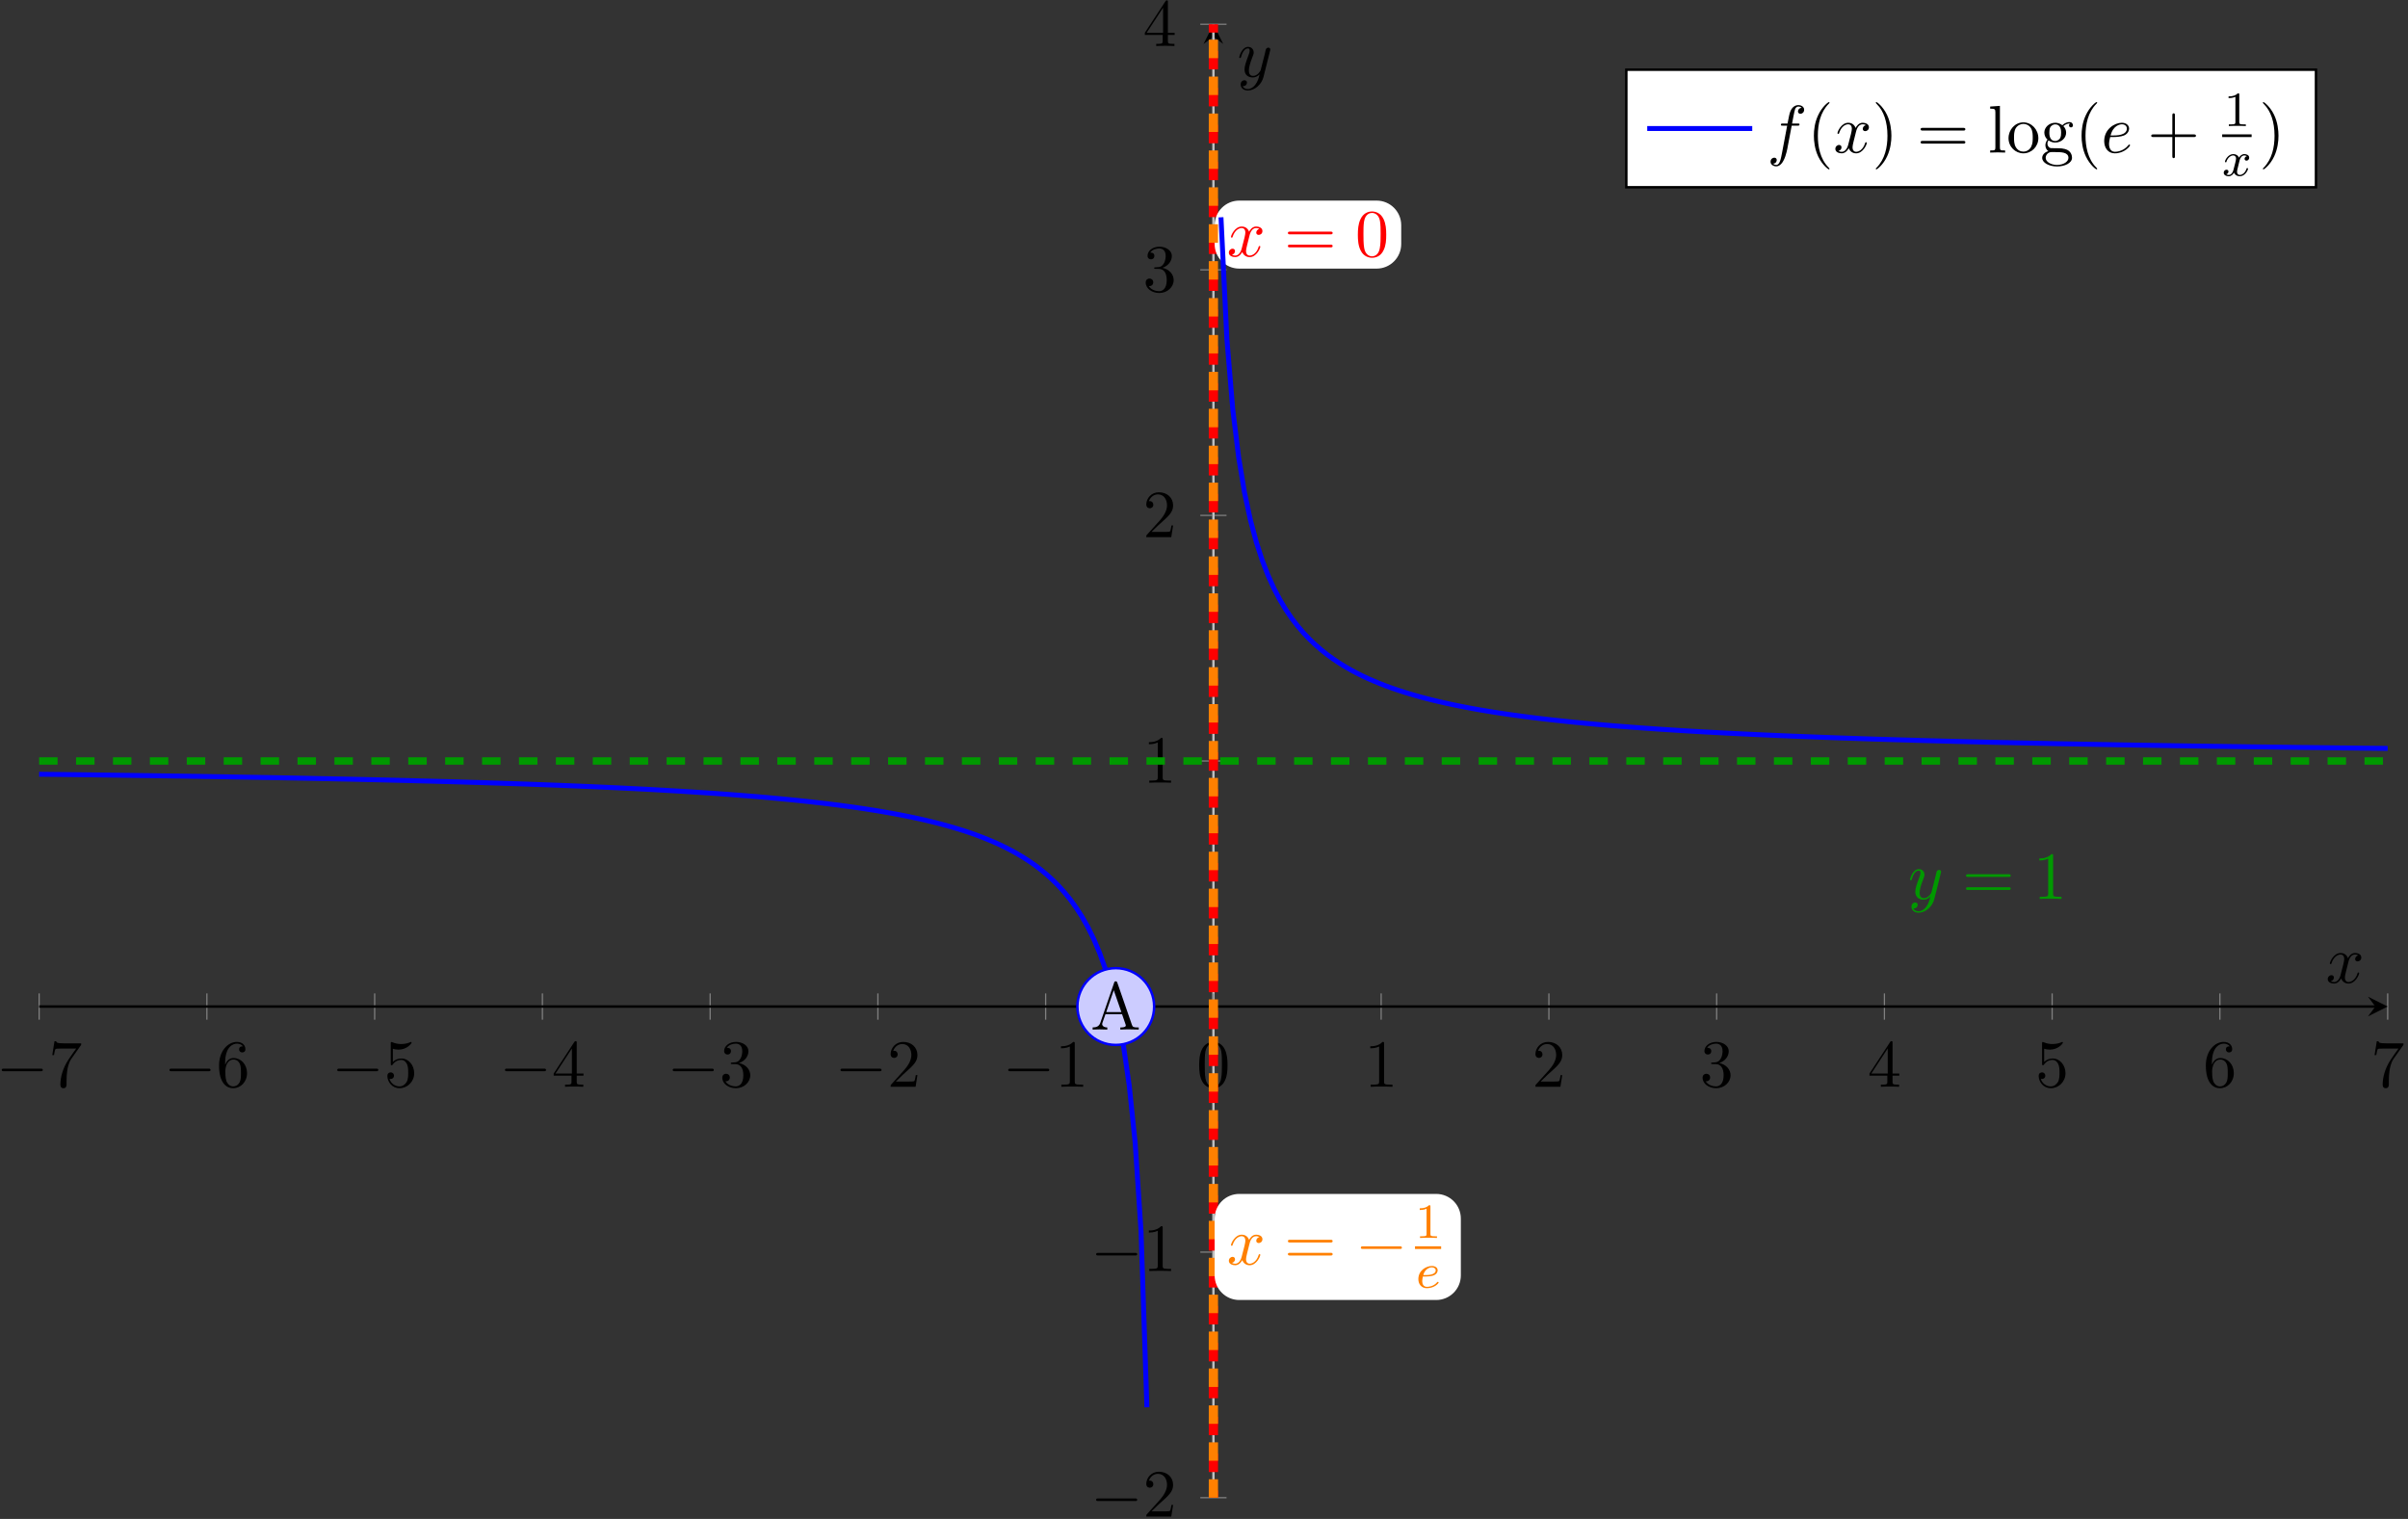 <?xml version="1.0" encoding="UTF-8"?>
<svg xmlns="http://www.w3.org/2000/svg" xmlns:xlink="http://www.w3.org/1999/xlink" width="390pt" height="246pt" viewBox="0 0 390 246" version="1.1">
<rect x="0" y="0" width="390" height="246" fill="#333333" stroke="none"/>
<defs>
<g>
<symbol overflow="visible" id="glyph0-0">
<path style="stroke:none;" d=""/>
</symbol>
<symbol overflow="visible" id="glyph0-1">
<path style="stroke:none;" d="M 7.188 -2.516 C 7.375 -2.516 7.562 -2.516 7.562 -2.719 C 7.562 -2.938 7.375 -2.938 7.188 -2.938 L 1.281 -2.938 C 1.094 -2.938 0.906 -2.938 0.906 -2.719 C 0.906 -2.516 1.094 -2.516 1.281 -2.516 Z M 7.188 -2.516 "/>
</symbol>
<symbol overflow="visible" id="glyph1-0">
<path style="stroke:none;" d=""/>
</symbol>
<symbol overflow="visible" id="glyph1-1">
<path style="stroke:none;" d="M 5.188 -6.641 C 5.297 -6.766 5.297 -6.797 5.297 -7.031 L 2.641 -7.031 C 1.312 -7.031 1.281 -7.172 1.25 -7.375 L 0.969 -7.375 L 0.609 -5.125 L 0.891 -5.125 C 0.922 -5.297 1.016 -5.984 1.156 -6.125 C 1.234 -6.188 2.078 -6.188 2.219 -6.188 L 4.484 -6.188 C 4.359 -6.016 3.5 -4.828 3.266 -4.453 C 2.281 -2.984 1.922 -1.469 1.922 -0.359 C 1.922 -0.25 1.922 0.234 2.422 0.234 C 2.922 0.234 2.922 -0.25 2.922 -0.359 L 2.922 -0.922 C 2.922 -1.516 2.953 -2.109 3.047 -2.703 C 3.094 -2.953 3.234 -3.891 3.719 -4.562 Z M 5.188 -6.641 "/>
</symbol>
<symbol overflow="visible" id="glyph1-2">
<path style="stroke:none;" d="M 1.438 -3.578 L 1.438 -3.844 C 1.438 -6.594 2.797 -6.984 3.344 -6.984 C 3.609 -6.984 4.062 -6.922 4.312 -6.547 C 4.141 -6.547 3.703 -6.547 3.703 -6.062 C 3.703 -5.719 3.969 -5.562 4.203 -5.562 C 4.391 -5.562 4.719 -5.656 4.719 -6.078 C 4.719 -6.734 4.234 -7.266 3.328 -7.266 C 1.938 -7.266 0.453 -5.859 0.453 -3.453 C 0.453 -0.531 1.719 0.234 2.734 0.234 C 3.953 0.234 4.984 -0.781 4.984 -2.219 C 4.984 -3.609 4.016 -4.656 2.797 -4.656 C 2.062 -4.656 1.656 -4.094 1.438 -3.578 Z M 2.734 -0.062 C 2.047 -0.062 1.719 -0.719 1.656 -0.891 C 1.469 -1.391 1.469 -2.266 1.469 -2.469 C 1.469 -3.312 1.812 -4.406 2.797 -4.406 C 2.969 -4.406 3.469 -4.406 3.812 -3.734 C 4 -3.328 4 -2.766 4 -2.234 C 4 -1.719 4 -1.172 3.812 -0.781 C 3.484 -0.125 2.984 -0.062 2.734 -0.062 Z M 2.734 -0.062 "/>
</symbol>
<symbol overflow="visible" id="glyph1-3">
<path style="stroke:none;" d="M 4.891 -2.188 C 4.891 -3.484 4 -4.578 2.828 -4.578 C 2.297 -4.578 1.828 -4.406 1.438 -4.031 L 1.438 -6.156 C 1.656 -6.078 2.016 -6.016 2.359 -6.016 C 3.703 -6.016 4.469 -7 4.469 -7.141 C 4.469 -7.203 4.438 -7.266 4.359 -7.266 C 4.359 -7.266 4.328 -7.266 4.281 -7.234 C 4.062 -7.125 3.516 -6.922 2.797 -6.922 C 2.359 -6.922 1.859 -6.984 1.344 -7.219 C 1.25 -7.25 1.234 -7.25 1.203 -7.25 C 1.094 -7.25 1.094 -7.172 1.094 -6.984 L 1.094 -3.766 C 1.094 -3.562 1.094 -3.484 1.25 -3.484 C 1.328 -3.484 1.359 -3.516 1.391 -3.578 C 1.516 -3.75 1.922 -4.344 2.797 -4.344 C 3.375 -4.344 3.641 -3.844 3.734 -3.641 C 3.906 -3.234 3.922 -2.812 3.922 -2.266 C 3.922 -1.891 3.922 -1.234 3.672 -0.781 C 3.406 -0.344 3 -0.062 2.5 -0.062 C 1.703 -0.062 1.078 -0.641 0.891 -1.281 C 0.922 -1.281 0.953 -1.266 1.078 -1.266 C 1.438 -1.266 1.625 -1.531 1.625 -1.797 C 1.625 -2.062 1.438 -2.328 1.078 -2.328 C 0.922 -2.328 0.547 -2.25 0.547 -1.75 C 0.547 -0.812 1.297 0.234 2.516 0.234 C 3.781 0.234 4.891 -0.812 4.891 -2.188 Z M 4.891 -2.188 "/>
</symbol>
<symbol overflow="visible" id="glyph1-4">
<path style="stroke:none;" d="M 3.203 -1.797 L 3.203 -0.844 C 3.203 -0.453 3.188 -0.344 2.375 -0.344 L 2.156 -0.344 L 2.156 0 C 2.594 -0.031 3.156 -0.031 3.625 -0.031 C 4.078 -0.031 4.656 -0.031 5.109 0 L 5.109 -0.344 L 4.875 -0.344 C 4.062 -0.344 4.047 -0.453 4.047 -0.844 L 4.047 -1.797 L 5.141 -1.797 L 5.141 -2.141 L 4.047 -2.141 L 4.047 -7.094 C 4.047 -7.312 4.047 -7.391 3.875 -7.391 C 3.781 -7.391 3.734 -7.391 3.656 -7.25 L 0.312 -2.141 L 0.312 -1.797 Z M 3.266 -2.141 L 0.609 -2.141 L 3.266 -6.203 Z M 3.266 -2.141 "/>
</symbol>
<symbol overflow="visible" id="glyph1-5">
<path style="stroke:none;" d="M 3.156 -3.844 C 4.062 -4.141 4.688 -4.891 4.688 -5.766 C 4.688 -6.656 3.734 -7.266 2.688 -7.266 C 1.578 -7.266 0.75 -6.609 0.75 -5.781 C 0.75 -5.422 1 -5.219 1.312 -5.219 C 1.641 -5.219 1.859 -5.453 1.859 -5.766 C 1.859 -6.312 1.359 -6.312 1.188 -6.312 C 1.531 -6.844 2.25 -6.984 2.641 -6.984 C 3.094 -6.984 3.688 -6.75 3.688 -5.766 C 3.688 -5.641 3.672 -5 3.375 -4.531 C 3.047 -4 2.688 -3.969 2.406 -3.953 C 2.328 -3.953 2.062 -3.922 1.984 -3.922 C 1.891 -3.922 1.828 -3.906 1.828 -3.797 C 1.828 -3.672 1.891 -3.672 2.078 -3.672 L 2.562 -3.672 C 3.453 -3.672 3.859 -2.938 3.859 -1.859 C 3.859 -0.375 3.109 -0.062 2.625 -0.062 C 2.156 -0.062 1.344 -0.25 0.953 -0.891 C 1.344 -0.844 1.672 -1.078 1.672 -1.5 C 1.672 -1.891 1.391 -2.109 1.062 -2.109 C 0.812 -2.109 0.453 -1.953 0.453 -1.469 C 0.453 -0.484 1.469 0.234 2.656 0.234 C 3.984 0.234 4.984 -0.75 4.984 -1.859 C 4.984 -2.766 4.297 -3.609 3.156 -3.844 Z M 3.156 -3.844 "/>
</symbol>
<symbol overflow="visible" id="glyph1-6">
<path style="stroke:none;" d="M 1.391 -0.844 L 2.547 -1.969 C 4.25 -3.469 4.891 -4.062 4.891 -5.141 C 4.891 -6.391 3.922 -7.266 2.578 -7.266 C 1.359 -7.266 0.547 -6.266 0.547 -5.297 C 0.547 -4.672 1.094 -4.672 1.125 -4.672 C 1.312 -4.672 1.688 -4.812 1.688 -5.25 C 1.688 -5.547 1.5 -5.828 1.109 -5.828 C 1.031 -5.828 1 -5.828 0.969 -5.812 C 1.219 -6.516 1.812 -6.922 2.438 -6.922 C 3.438 -6.922 3.906 -6.047 3.906 -5.141 C 3.906 -4.281 3.359 -3.406 2.766 -2.734 L 0.672 -0.406 C 0.547 -0.281 0.547 -0.266 0.547 0 L 4.594 0 L 4.891 -1.891 L 4.625 -1.891 C 4.562 -1.578 4.5 -1.094 4.391 -0.922 C 4.312 -0.844 3.594 -0.844 3.344 -0.844 Z M 1.391 -0.844 "/>
</symbol>
<symbol overflow="visible" id="glyph1-7">
<path style="stroke:none;" d="M 3.203 -6.984 C 3.203 -7.234 3.203 -7.266 2.953 -7.266 C 2.281 -6.562 1.312 -6.562 0.969 -6.562 L 0.969 -6.234 C 1.188 -6.234 1.828 -6.234 2.406 -6.516 L 2.406 -0.859 C 2.406 -0.469 2.359 -0.344 1.391 -0.344 L 1.031 -0.344 L 1.031 0 C 1.422 -0.031 2.359 -0.031 2.797 -0.031 C 3.234 -0.031 4.188 -0.031 4.562 0 L 4.562 -0.344 L 4.219 -0.344 C 3.234 -0.344 3.203 -0.453 3.203 -0.859 Z M 3.203 -6.984 "/>
</symbol>
<symbol overflow="visible" id="glyph1-8">
<path style="stroke:none;" d="M 5.016 -3.484 C 5.016 -4.359 4.969 -5.234 4.578 -6.047 C 4.078 -7.094 3.188 -7.266 2.719 -7.266 C 2.078 -7.266 1.281 -6.984 0.828 -5.969 C 0.484 -5.219 0.422 -4.359 0.422 -3.484 C 0.422 -2.672 0.469 -1.688 0.922 -0.859 C 1.391 0.016 2.188 0.234 2.719 0.234 C 3.297 0.234 4.141 0.016 4.609 -1.031 C 4.969 -1.781 5.016 -2.625 5.016 -3.484 Z M 2.719 0 C 2.297 0 1.641 -0.266 1.453 -1.312 C 1.328 -1.969 1.328 -2.984 1.328 -3.625 C 1.328 -4.312 1.328 -5.031 1.422 -5.625 C 1.625 -6.922 2.438 -7.031 2.719 -7.031 C 3.078 -7.031 3.797 -6.828 4 -5.75 C 4.109 -5.141 4.109 -4.312 4.109 -3.625 C 4.109 -2.797 4.109 -2.062 3.984 -1.359 C 3.828 -0.328 3.203 0 2.719 0 Z M 2.719 0 "/>
</symbol>
<symbol overflow="visible" id="glyph1-9">
<path style="stroke:none;" d="M 7.5 -3.562 C 7.656 -3.562 7.859 -3.562 7.859 -3.781 C 7.859 -4 7.656 -4 7.5 -4 L 0.969 -4 C 0.812 -4 0.609 -4 0.609 -3.781 C 0.609 -3.562 0.812 -3.562 0.984 -3.562 Z M 7.5 -1.453 C 7.656 -1.453 7.859 -1.453 7.859 -1.672 C 7.859 -1.891 7.656 -1.891 7.5 -1.891 L 0.984 -1.891 C 0.812 -1.891 0.609 -1.891 0.609 -1.672 C 0.609 -1.453 0.812 -1.453 0.969 -1.453 Z M 7.5 -1.453 "/>
</symbol>
<symbol overflow="visible" id="glyph1-10">
<path style="stroke:none;" d="M 4.344 -7.594 C 4.281 -7.734 4.266 -7.812 4.094 -7.812 C 3.922 -7.812 3.875 -7.75 3.828 -7.594 L 1.578 -1.062 C 1.375 -0.516 0.938 -0.344 0.344 -0.344 L 0.344 0 C 0.594 -0.016 1.062 -0.031 1.469 -0.031 C 1.797 -0.031 2.359 -0.016 2.719 0 L 2.719 -0.344 C 2.172 -0.344 1.891 -0.609 1.891 -0.891 C 1.891 -0.922 1.906 -1.031 1.922 -1.062 L 2.422 -2.484 L 5.109 -2.484 L 5.688 -0.812 C 5.703 -0.781 5.719 -0.703 5.719 -0.672 C 5.719 -0.344 5.109 -0.344 4.828 -0.344 L 4.828 0 C 5.219 -0.031 5.984 -0.031 6.391 -0.031 C 6.859 -0.031 7.359 -0.016 7.812 0 L 7.812 -0.344 L 7.625 -0.344 C 6.969 -0.344 6.812 -0.422 6.703 -0.781 Z M 3.766 -6.375 L 5 -2.828 L 2.547 -2.828 Z M 3.766 -6.375 "/>
</symbol>
<symbol overflow="visible" id="glyph1-11">
<path style="stroke:none;" d="M 3.609 2.625 C 3.609 2.578 3.609 2.562 3.422 2.375 C 2.062 1 1.719 -1.062 1.719 -2.719 C 1.719 -4.625 2.125 -6.516 3.469 -7.891 C 3.609 -8.016 3.609 -8.031 3.609 -8.078 C 3.609 -8.141 3.562 -8.172 3.5 -8.172 C 3.391 -8.172 2.406 -7.438 1.766 -6.047 C 1.203 -4.859 1.078 -3.641 1.078 -2.719 C 1.078 -1.875 1.203 -0.562 1.797 0.672 C 2.453 2.016 3.391 2.719 3.5 2.719 C 3.562 2.719 3.609 2.688 3.609 2.625 Z M 3.609 2.625 "/>
</symbol>
<symbol overflow="visible" id="glyph1-12">
<path style="stroke:none;" d="M 3.156 -2.719 C 3.156 -3.578 3.031 -4.891 2.438 -6.125 C 1.781 -7.469 0.844 -8.172 0.734 -8.172 C 0.672 -8.172 0.625 -8.141 0.625 -8.078 C 0.625 -8.031 0.625 -8.016 0.828 -7.812 C 1.891 -6.734 2.516 -5 2.516 -2.719 C 2.516 -0.859 2.109 1.062 0.766 2.438 C 0.625 2.562 0.625 2.578 0.625 2.625 C 0.625 2.688 0.672 2.719 0.734 2.719 C 0.844 2.719 1.828 1.984 2.469 0.594 C 3.016 -0.594 3.156 -1.812 3.156 -2.719 Z M 3.156 -2.719 "/>
</symbol>
<symbol overflow="visible" id="glyph1-13">
<path style="stroke:none;" d="M 1.938 -7.562 L 0.359 -7.453 L 0.359 -7.109 C 1.125 -7.109 1.203 -7.031 1.203 -6.5 L 1.203 -0.828 C 1.203 -0.344 1.094 -0.344 0.359 -0.344 L 0.359 0 C 0.719 -0.016 1.297 -0.031 1.578 -0.031 C 1.844 -0.031 2.375 -0.016 2.781 0 L 2.781 -0.344 C 2.047 -0.344 1.938 -0.344 1.938 -0.828 Z M 1.938 -7.562 "/>
</symbol>
<symbol overflow="visible" id="glyph1-14">
<path style="stroke:none;" d="M 5.141 -2.328 C 5.141 -3.734 4.047 -4.891 2.719 -4.891 C 1.359 -4.891 0.312 -3.703 0.312 -2.328 C 0.312 -0.922 1.438 0.125 2.719 0.125 C 4.031 0.125 5.141 -0.953 5.141 -2.328 Z M 2.719 -0.156 C 2.25 -0.156 1.781 -0.375 1.484 -0.891 C 1.203 -1.359 1.203 -2.031 1.203 -2.422 C 1.203 -2.844 1.203 -3.438 1.469 -3.922 C 1.766 -4.422 2.281 -4.641 2.719 -4.641 C 3.203 -4.641 3.672 -4.406 3.953 -3.938 C 4.234 -3.469 4.234 -2.828 4.234 -2.422 C 4.234 -2.031 4.234 -1.438 3.984 -0.953 C 3.75 -0.469 3.266 -0.156 2.719 -0.156 Z M 2.719 -0.156 "/>
</symbol>
<symbol overflow="visible" id="glyph1-15">
<path style="stroke:none;" d="M 2.422 -1.875 C 1.469 -1.875 1.469 -2.969 1.469 -3.219 C 1.469 -3.516 1.484 -3.859 1.641 -4.141 C 1.734 -4.266 1.984 -4.562 2.422 -4.562 C 3.375 -4.562 3.375 -3.484 3.375 -3.234 C 3.375 -2.938 3.359 -2.578 3.203 -2.312 C 3.109 -2.188 2.859 -1.875 2.422 -1.875 Z M 1.156 -1.453 C 1.156 -1.5 1.156 -1.75 1.344 -1.969 C 1.766 -1.656 2.219 -1.625 2.422 -1.625 C 3.438 -1.625 4.188 -2.375 4.188 -3.219 C 4.188 -3.625 4.016 -4.031 3.734 -4.281 C 4.141 -4.641 4.531 -4.703 4.719 -4.703 C 4.75 -4.703 4.797 -4.703 4.828 -4.688 C 4.719 -4.641 4.656 -4.531 4.656 -4.391 C 4.656 -4.203 4.797 -4.078 4.969 -4.078 C 5.078 -4.078 5.297 -4.156 5.297 -4.406 C 5.297 -4.594 5.156 -4.938 4.734 -4.938 C 4.516 -4.938 4.031 -4.875 3.578 -4.422 C 3.125 -4.781 2.656 -4.828 2.422 -4.828 C 1.406 -4.828 0.656 -4.062 0.656 -3.234 C 0.656 -2.75 0.891 -2.328 1.172 -2.109 C 1.031 -1.938 0.828 -1.578 0.828 -1.203 C 0.828 -0.859 0.969 -0.453 1.312 -0.234 C 0.656 -0.047 0.312 0.422 0.312 0.859 C 0.312 1.641 1.391 2.25 2.719 2.25 C 4 2.25 5.141 1.688 5.141 0.844 C 5.141 0.453 4.984 -0.094 4.422 -0.406 C 3.844 -0.703 3.219 -0.703 2.547 -0.703 C 2.281 -0.703 1.812 -0.703 1.734 -0.719 C 1.391 -0.766 1.156 -1.094 1.156 -1.453 Z M 2.719 2 C 1.625 2 0.875 1.438 0.875 0.859 C 0.875 0.359 1.281 -0.047 1.766 -0.078 L 2.406 -0.078 C 3.344 -0.078 4.562 -0.078 4.562 0.859 C 4.562 1.453 3.797 2 2.719 2 Z M 2.719 2 "/>
</symbol>
<symbol overflow="visible" id="glyph1-16">
<path style="stroke:none;" d="M 4.453 -2.516 L 7.5 -2.516 C 7.656 -2.516 7.859 -2.516 7.859 -2.719 C 7.859 -2.938 7.656 -2.938 7.5 -2.938 L 4.453 -2.938 L 4.453 -6 C 4.453 -6.156 4.453 -6.359 4.25 -6.359 C 4.031 -6.359 4.031 -6.156 4.031 -6 L 4.031 -2.938 L 0.969 -2.938 C 0.812 -2.938 0.609 -2.938 0.609 -2.719 C 0.609 -2.516 0.812 -2.516 0.969 -2.516 L 4.031 -2.516 L 4.031 0.547 C 4.031 0.703 4.031 0.906 4.25 0.906 C 4.453 0.906 4.453 0.703 4.453 0.547 Z M 4.453 -2.516 "/>
</symbol>
<symbol overflow="visible" id="glyph2-0">
<path style="stroke:none;" d=""/>
</symbol>
<symbol overflow="visible" id="glyph2-1">
<path style="stroke:none;" d="M 5.297 -4.156 C 5.344 -4.312 5.344 -4.328 5.344 -4.406 C 5.344 -4.609 5.188 -4.703 5.031 -4.703 C 4.922 -4.703 4.75 -4.641 4.641 -4.469 C 4.625 -4.422 4.531 -4.078 4.5 -3.875 C 4.422 -3.594 4.344 -3.297 4.281 -3.016 L 3.781 -1.047 C 3.734 -0.891 3.266 -0.125 2.547 -0.125 C 2 -0.125 1.875 -0.594 1.875 -1 C 1.875 -1.5 2.062 -2.188 2.438 -3.141 C 2.609 -3.594 2.656 -3.703 2.656 -3.922 C 2.656 -4.422 2.297 -4.828 1.75 -4.828 C 0.719 -4.828 0.312 -3.234 0.312 -3.141 C 0.312 -3.031 0.422 -3.031 0.453 -3.031 C 0.562 -3.031 0.562 -3.047 0.625 -3.234 C 0.922 -4.25 1.359 -4.578 1.719 -4.578 C 1.812 -4.578 2 -4.578 2 -4.234 C 2 -3.953 1.891 -3.672 1.812 -3.469 C 1.375 -2.312 1.172 -1.688 1.172 -1.172 C 1.172 -0.203 1.859 0.125 2.516 0.125 C 2.938 0.125 3.297 -0.062 3.609 -0.375 C 3.469 0.203 3.344 0.734 2.906 1.312 C 2.625 1.672 2.203 2 1.703 2 C 1.547 2 1.062 1.969 0.875 1.531 C 1.047 1.531 1.188 1.531 1.344 1.406 C 1.453 1.312 1.562 1.172 1.562 0.953 C 1.562 0.625 1.266 0.578 1.156 0.578 C 0.906 0.578 0.547 0.75 0.547 1.281 C 0.547 1.828 1.031 2.234 1.703 2.234 C 2.828 2.234 3.953 1.25 4.25 0.016 Z M 5.297 -4.156 "/>
</symbol>
<symbol overflow="visible" id="glyph2-2">
<path style="stroke:none;" d="M 3.641 -3.297 C 3.703 -3.578 3.953 -4.578 4.719 -4.578 C 4.781 -4.578 5.031 -4.578 5.266 -4.438 C 4.969 -4.391 4.75 -4.109 4.75 -3.844 C 4.75 -3.672 4.859 -3.469 5.156 -3.469 C 5.406 -3.469 5.75 -3.672 5.75 -4.094 C 5.75 -4.672 5.109 -4.828 4.734 -4.828 C 4.094 -4.828 3.719 -4.25 3.594 -3.984 C 3.312 -4.719 2.719 -4.828 2.406 -4.828 C 1.281 -4.828 0.656 -3.406 0.656 -3.141 C 0.656 -3.031 0.766 -3.031 0.781 -3.031 C 0.875 -3.031 0.906 -3.047 0.922 -3.156 C 1.297 -4.312 2.016 -4.578 2.391 -4.578 C 2.594 -4.578 2.984 -4.484 2.984 -3.844 C 2.984 -3.516 2.797 -2.781 2.391 -1.25 C 2.219 -0.578 1.828 -0.125 1.359 -0.125 C 1.281 -0.125 1.031 -0.125 0.812 -0.266 C 1.078 -0.312 1.312 -0.547 1.312 -0.844 C 1.312 -1.141 1.078 -1.234 0.922 -1.234 C 0.594 -1.234 0.312 -0.953 0.312 -0.594 C 0.312 -0.094 0.859 0.125 1.344 0.125 C 2.062 0.125 2.453 -0.641 2.484 -0.703 C 2.625 -0.312 3.016 0.125 3.672 0.125 C 4.781 0.125 5.406 -1.281 5.406 -1.562 C 5.406 -1.672 5.312 -1.672 5.281 -1.672 C 5.188 -1.672 5.156 -1.625 5.141 -1.547 C 4.781 -0.375 4.031 -0.125 3.688 -0.125 C 3.266 -0.125 3.094 -0.469 3.094 -0.844 C 3.094 -1.078 3.156 -1.312 3.266 -1.797 Z M 3.641 -3.297 "/>
</symbol>
<symbol overflow="visible" id="glyph2-3">
<path style="stroke:none;" d="M 4 -4.359 L 4.938 -4.359 C 5.156 -4.359 5.266 -4.359 5.266 -4.578 C 5.266 -4.703 5.156 -4.703 4.969 -4.703 L 4.062 -4.703 L 4.297 -5.938 C 4.344 -6.172 4.5 -6.953 4.562 -7.078 C 4.656 -7.281 4.844 -7.453 5.078 -7.453 C 5.109 -7.453 5.406 -7.453 5.609 -7.25 C 5.125 -7.203 5.016 -6.828 5.016 -6.656 C 5.016 -6.406 5.219 -6.281 5.422 -6.281 C 5.703 -6.281 6.016 -6.516 6.016 -6.938 C 6.016 -7.438 5.516 -7.688 5.078 -7.688 C 4.703 -7.688 4.016 -7.5 3.688 -6.406 C 3.625 -6.188 3.594 -6.078 3.328 -4.703 L 2.578 -4.703 C 2.359 -4.703 2.25 -4.703 2.25 -4.5 C 2.25 -4.359 2.344 -4.359 2.547 -4.359 L 3.266 -4.359 L 2.453 -0.047 C 2.25 1 2.078 2 1.5 2 C 1.469 2 1.188 2 0.984 1.797 C 1.484 1.766 1.578 1.375 1.578 1.203 C 1.578 0.953 1.391 0.828 1.172 0.828 C 0.891 0.828 0.578 1.062 0.578 1.484 C 0.578 1.969 1.062 2.234 1.5 2.234 C 2.109 2.234 2.547 1.594 2.734 1.172 C 3.094 0.484 3.344 -0.828 3.344 -0.906 Z M 4 -4.359 "/>
</symbol>
<symbol overflow="visible" id="glyph2-4">
<path style="stroke:none;" d="M 2.047 -2.516 C 2.359 -2.516 3.156 -2.547 3.703 -2.766 C 4.469 -3.094 4.531 -3.734 4.531 -3.891 C 4.531 -4.375 4.109 -4.828 3.359 -4.828 C 2.156 -4.828 0.5 -3.766 0.5 -1.859 C 0.5 -0.734 1.141 0.125 2.219 0.125 C 3.781 0.125 4.688 -1.031 4.688 -1.172 C 4.688 -1.234 4.625 -1.312 4.562 -1.312 C 4.5 -1.312 4.484 -1.281 4.422 -1.203 C 3.562 -0.125 2.359 -0.125 2.234 -0.125 C 1.391 -0.125 1.281 -1.031 1.281 -1.391 C 1.281 -1.516 1.297 -1.859 1.469 -2.516 Z M 1.531 -2.766 C 1.953 -4.422 3.078 -4.578 3.359 -4.578 C 3.875 -4.578 4.172 -4.266 4.172 -3.891 C 4.172 -2.766 2.422 -2.766 1.969 -2.766 Z M 1.531 -2.766 "/>
</symbol>
<symbol overflow="visible" id="glyph3-0">
<path style="stroke:none;" d=""/>
</symbol>
<symbol overflow="visible" id="glyph3-1">
<path style="stroke:none;" d="M 2.5 -5.078 C 2.5 -5.297 2.484 -5.297 2.266 -5.297 C 1.938 -4.984 1.516 -4.797 0.766 -4.797 L 0.766 -4.531 C 0.984 -4.531 1.406 -4.531 1.875 -4.734 L 1.875 -0.656 C 1.875 -0.359 1.844 -0.266 1.094 -0.266 L 0.812 -0.266 L 0.812 0 C 1.141 -0.031 1.828 -0.031 2.188 -0.031 C 2.547 -0.031 3.234 -0.031 3.562 0 L 3.562 -0.266 L 3.281 -0.266 C 2.531 -0.266 2.5 -0.359 2.5 -0.656 Z M 2.5 -5.078 "/>
</symbol>
<symbol overflow="visible" id="glyph4-0">
<path style="stroke:none;" d=""/>
</symbol>
<symbol overflow="visible" id="glyph4-1">
<path style="stroke:none;" d="M 1.609 -1.812 C 1.781 -1.812 2.375 -1.828 2.797 -1.969 C 3.484 -2.219 3.516 -2.688 3.516 -2.812 C 3.516 -3.266 3.094 -3.516 2.578 -3.516 C 1.672 -3.516 0.391 -2.812 0.391 -1.391 C 0.391 -0.578 0.891 0.078 1.766 0.078 C 3 0.078 3.672 -0.719 3.672 -0.828 C 3.672 -0.906 3.594 -0.953 3.547 -0.953 C 3.5 -0.953 3.469 -0.938 3.438 -0.891 C 2.812 -0.141 1.906 -0.141 1.781 -0.141 C 1.188 -0.141 1.016 -0.641 1.016 -1.078 C 1.016 -1.328 1.094 -1.688 1.125 -1.812 Z M 1.188 -2.047 C 1.438 -3.016 2.172 -3.297 2.578 -3.297 C 2.891 -3.297 3.203 -3.125 3.203 -2.812 C 3.203 -2.047 1.891 -2.047 1.547 -2.047 Z M 1.188 -2.047 "/>
</symbol>
<symbol overflow="visible" id="glyph4-2">
<path style="stroke:none;" d="M 4 -3.172 C 3.641 -3.094 3.625 -2.781 3.625 -2.75 C 3.625 -2.578 3.766 -2.453 3.938 -2.453 C 4.109 -2.453 4.375 -2.594 4.375 -2.938 C 4.375 -3.391 3.875 -3.516 3.578 -3.516 C 3.219 -3.516 2.906 -3.25 2.719 -2.938 C 2.547 -3.359 2.141 -3.516 1.812 -3.516 C 0.938 -3.516 0.453 -2.516 0.453 -2.297 C 0.453 -2.219 0.516 -2.188 0.578 -2.188 C 0.672 -2.188 0.688 -2.234 0.703 -2.328 C 0.891 -2.906 1.375 -3.297 1.781 -3.297 C 2.094 -3.297 2.25 -3.062 2.25 -2.781 C 2.25 -2.625 2.156 -2.25 2.094 -2 C 2.031 -1.766 1.859 -1.062 1.812 -0.906 C 1.703 -0.484 1.422 -0.141 1.062 -0.141 C 1.031 -0.141 0.828 -0.141 0.656 -0.25 C 1.016 -0.344 1.016 -0.672 1.016 -0.688 C 1.016 -0.875 0.875 -0.984 0.703 -0.984 C 0.484 -0.984 0.25 -0.797 0.25 -0.5 C 0.25 -0.125 0.641 0.078 1.047 0.078 C 1.469 0.078 1.766 -0.234 1.906 -0.5 C 2.094 -0.109 2.453 0.078 2.844 0.078 C 3.703 0.078 4.188 -0.922 4.188 -1.141 C 4.188 -1.219 4.125 -1.25 4.062 -1.25 C 3.969 -1.25 3.953 -1.188 3.922 -1.109 C 3.766 -0.578 3.312 -0.141 2.859 -0.141 C 2.594 -0.141 2.406 -0.312 2.406 -0.656 C 2.406 -0.812 2.453 -1 2.562 -1.438 C 2.609 -1.688 2.781 -2.375 2.828 -2.531 C 2.938 -2.953 3.219 -3.297 3.578 -3.297 C 3.625 -3.297 3.828 -3.297 4 -3.172 Z M 4 -3.172 "/>
</symbol>
</g>
<clipPath id="clip1">
  <path d="M 6.34 122 L 386.707 122 L 386.707 124 L 6.34 124 Z M 6.34 122 "/>
</clipPath>
<clipPath id="clip2">
  <path d="M 195 3.93 L 198 3.93 L 198 242.559 L 195 242.559 Z M 195 3.93 "/>
</clipPath>
<clipPath id="clip3">
  <path d="M 195 3.93 L 198 3.93 L 198 242.559 L 195 242.559 Z M 195 3.93 "/>
</clipPath>
<clipPath id="clip4">
  <path d="M 6.34 114 L 198 114 L 198 240 L 6.34 240 Z M 6.34 114 "/>
</clipPath>
<clipPath id="clip5">
  <path d="M 186 23 L 386.707 23 L 386.707 133 L 186 133 Z M 186 23 "/>
</clipPath>
</defs>
<g id="surface1">
<path style="fill:none;stroke-width:0.199;stroke-linecap:butt;stroke-linejoin:miter;stroke:rgb(50%,50%,50%);stroke-opacity:1;stroke-miterlimit:10;" d="M -0 77.415 L -0 81.669 M 27.168 77.415 L 27.168 81.669 M 54.34 77.415 L 54.34 81.669 M 81.508 77.415 L 81.508 81.669 M 108.676 77.415 L 108.676 81.669 M 135.844 77.415 L 135.844 81.669 M 163.015 77.415 L 163.015 81.669 M 217.351 77.415 L 217.351 81.669 M 244.519 77.415 L 244.519 81.669 M 271.691 77.415 L 271.691 81.669 M 298.859 77.415 L 298.859 81.669 M 326.027 77.415 L 326.027 81.669 M 353.195 77.415 L 353.195 81.669 M 380.367 77.415 L 380.367 81.669 " transform="matrix(1,0,0,-1,6.34,242.56)"/>
<path style="fill:none;stroke-width:0.199;stroke-linecap:butt;stroke-linejoin:miter;stroke:rgb(50%,50%,50%);stroke-opacity:1;stroke-miterlimit:10;" d="M 188.058 0.001 L 192.308 0.001 M 188.058 39.771 L 192.308 39.771 M 188.058 119.314 L 192.308 119.314 M 188.058 159.087 L 192.308 159.087 M 188.058 198.857 L 192.308 198.857 M 188.058 238.63 L 192.308 238.63 " transform="matrix(1,0,0,-1,6.34,242.56)"/>
<path style="fill:none;stroke-width:0.399;stroke-linecap:butt;stroke-linejoin:miter;stroke:rgb(0%,0%,0%);stroke-opacity:1;stroke-miterlimit:10;" d="M -0 79.544 L 378.375 79.544 " transform="matrix(1,0,0,-1,6.34,242.56)"/>
<path style=" stroke:none;fill-rule:nonzero;fill:rgb(0%,0%,0%);fill-opacity:1;" d="M 386.707 163.016 L 383.52 161.422 L 384.715 163.016 L 383.52 164.609 "/>
<path style="fill:none;stroke-width:0.399;stroke-linecap:butt;stroke-linejoin:miter;stroke:rgb(0%,0%,0%);stroke-opacity:1;stroke-miterlimit:10;" d="M 190.183 0.001 L 190.183 236.634 " transform="matrix(1,0,0,-1,6.34,242.56)"/>
<path style=" stroke:none;fill-rule:nonzero;fill:rgb(0%,0%,0%);fill-opacity:1;" d="M 196.523 3.93 L 194.93 7.121 L 196.523 5.926 L 198.117 7.121 "/>
<g style="fill:rgb(0%,0%,0%);fill-opacity:1;">
  <use xlink:href="#glyph0-1" x="-0.629" y="176.01"/>
</g>
<g style="fill:rgb(0%,0%,0%);fill-opacity:1;">
  <use xlink:href="#glyph1-1" x="7.856" y="176.01"/>
</g>
<g style="fill:rgb(0%,0%,0%);fill-opacity:1;">
  <use xlink:href="#glyph0-1" x="26.539" y="176.01"/>
</g>
<g style="fill:rgb(0%,0%,0%);fill-opacity:1;">
  <use xlink:href="#glyph1-2" x="35.024" y="176.01"/>
</g>
<g style="fill:rgb(0%,0%,0%);fill-opacity:1;">
  <use xlink:href="#glyph0-1" x="53.708" y="176.01"/>
</g>
<g style="fill:rgb(0%,0%,0%);fill-opacity:1;">
  <use xlink:href="#glyph1-3" x="62.193" y="176.01"/>
</g>
<g style="fill:rgb(0%,0%,0%);fill-opacity:1;">
  <use xlink:href="#glyph0-1" x="80.877" y="176.01"/>
</g>
<g style="fill:rgb(0%,0%,0%);fill-opacity:1;">
  <use xlink:href="#glyph1-4" x="89.361" y="176.01"/>
</g>
<g style="fill:rgb(0%,0%,0%);fill-opacity:1;">
  <use xlink:href="#glyph0-1" x="108.045" y="176.01"/>
</g>
<g style="fill:rgb(0%,0%,0%);fill-opacity:1;">
  <use xlink:href="#glyph1-5" x="116.53" y="176.01"/>
</g>
<g style="fill:rgb(0%,0%,0%);fill-opacity:1;">
  <use xlink:href="#glyph0-1" x="135.214" y="176.01"/>
</g>
<g style="fill:rgb(0%,0%,0%);fill-opacity:1;">
  <use xlink:href="#glyph1-6" x="143.699" y="176.01"/>
</g>
<g style="fill:rgb(0%,0%,0%);fill-opacity:1;">
  <use xlink:href="#glyph0-1" x="162.382" y="176.01"/>
</g>
<g style="fill:rgb(0%,0%,0%);fill-opacity:1;">
  <use xlink:href="#glyph1-7" x="170.867" y="176.01"/>
</g>
<g style="fill:rgb(0%,0%,0%);fill-opacity:1;">
  <use xlink:href="#glyph1-7" x="220.962" y="176.01"/>
</g>
<g style="fill:rgb(0%,0%,0%);fill-opacity:1;">
  <use xlink:href="#glyph1-6" x="248.131" y="176.01"/>
</g>
<g style="fill:rgb(0%,0%,0%);fill-opacity:1;">
  <use xlink:href="#glyph1-5" x="275.299" y="176.01"/>
</g>
<g style="fill:rgb(0%,0%,0%);fill-opacity:1;">
  <use xlink:href="#glyph1-4" x="302.468" y="176.01"/>
</g>
<g style="fill:rgb(0%,0%,0%);fill-opacity:1;">
  <use xlink:href="#glyph1-3" x="329.637" y="176.01"/>
</g>
<g style="fill:rgb(0%,0%,0%);fill-opacity:1;">
  <use xlink:href="#glyph1-2" x="356.805" y="176.01"/>
</g>
<g style="fill:rgb(0%,0%,0%);fill-opacity:1;">
  <use xlink:href="#glyph1-1" x="383.974" y="176.01"/>
</g>
<g style="fill:rgb(0%,0%,0%);fill-opacity:1;">
  <use xlink:href="#glyph0-1" x="176.62" y="245.621"/>
</g>
<g style="fill:rgb(0%,0%,0%);fill-opacity:1;">
  <use xlink:href="#glyph1-6" x="185.105" y="245.621"/>
</g>
<g style="fill:rgb(0%,0%,0%);fill-opacity:1;">
  <use xlink:href="#glyph0-1" x="176.62" y="205.85"/>
</g>
<g style="fill:rgb(0%,0%,0%);fill-opacity:1;">
  <use xlink:href="#glyph1-7" x="185.105" y="205.85"/>
</g>
<g style="fill:rgb(0%,0%,0%);fill-opacity:1;">
  <use xlink:href="#glyph1-7" x="185.105" y="126.762"/>
</g>
<g style="fill:rgb(0%,0%,0%);fill-opacity:1;">
  <use xlink:href="#glyph1-6" x="185.105" y="86.992"/>
</g>
<g style="fill:rgb(0%,0%,0%);fill-opacity:1;">
  <use xlink:href="#glyph1-5" x="185.105" y="47.221"/>
</g>
<g style="fill:rgb(0%,0%,0%);fill-opacity:1;">
  <use xlink:href="#glyph1-4" x="185.105" y="7.45"/>
</g>
<path style="fill:none;stroke-width:0.399;stroke-linecap:butt;stroke-linejoin:miter;stroke:rgb(75%,75%,75%);stroke-opacity:1;stroke-miterlimit:10;" d="M 190.183 0.001 L 190.183 238.63 " transform="matrix(1,0,0,-1,6.34,242.56)"/>
<path style="fill:none;stroke-width:0.199;stroke-linecap:butt;stroke-linejoin:miter;stroke:rgb(50%,50%,50%);stroke-opacity:1;stroke-miterlimit:10;" d="M 190.183 77.415 L 190.183 81.669 " transform="matrix(1,0,0,-1,6.34,242.56)"/>
<g style="fill:rgb(0%,0%,0%);fill-opacity:1;">
  <use xlink:href="#glyph1-8" x="193.794" y="176.01"/>
</g>
<g clip-path="url(#clip1)" clip-rule="nonzero">
<path style="fill:none;stroke-width:1.196;stroke-linecap:butt;stroke-linejoin:miter;stroke:rgb(0%,59.999%,0%);stroke-opacity:1;stroke-dasharray:2.989,2.989;stroke-miterlimit:10;" d="M -0 119.314 L 380.367 119.314 " transform="matrix(1,0,0,-1,6.34,242.56)"/>
</g>
<g style="fill:rgb(0%,59.999%,0%);fill-opacity:1;">
  <use xlink:href="#glyph2-1" x="309.031" y="145.587"/>
</g>
<g style="fill:rgb(0%,59.999%,0%);fill-opacity:1;">
  <use xlink:href="#glyph1-9" x="317.801" y="145.587"/>
</g>
<g style="fill:rgb(0%,59.999%,0%);fill-opacity:1;">
  <use xlink:href="#glyph1-7" x="329.319" y="145.587"/>
</g>
<g clip-path="url(#clip2)" clip-rule="nonzero">
<path style="fill:none;stroke-width:1.494;stroke-linecap:butt;stroke-linejoin:miter;stroke:rgb(100%,0%,0%);stroke-opacity:1;stroke-dasharray:2.989,2.989;stroke-miterlimit:10;" d="M 190.183 -79.542 L 190.183 238.63 " transform="matrix(1,0,0,-1,6.34,242.56)"/>
</g>
<path style=" stroke:none;fill-rule:nonzero;fill:rgb(100%,100%,100%);fill-opacity:1;" d="M 222.957 32.488 L 200.707 32.488 C 198.508 32.488 196.723 34.273 196.723 36.473 L 196.723 39.52 C 196.723 41.719 198.508 43.504 200.707 43.504 L 222.957 43.504 C 225.156 43.504 226.941 41.719 226.941 39.52 L 226.941 36.473 C 226.941 34.273 225.156 32.488 222.957 32.488 Z M 222.957 32.488 "/>
<g style="fill:rgb(100%,0%,0%);fill-opacity:1;">
  <use xlink:href="#glyph2-2" x="198.713" y="41.514"/>
</g>
<g style="fill:rgb(100%,0%,0%);fill-opacity:1;">
  <use xlink:href="#glyph1-9" x="207.978" y="41.514"/>
</g>
<g style="fill:rgb(100%,0%,0%);fill-opacity:1;">
  <use xlink:href="#glyph1-8" x="219.496" y="41.514"/>
</g>
<g clip-path="url(#clip3)" clip-rule="nonzero">
<path style="fill:none;stroke-width:1.494;stroke-linecap:butt;stroke-linejoin:miter;stroke:rgb(100%,50%,0%);stroke-opacity:1;stroke-dasharray:2.989,2.989;stroke-miterlimit:10;" d="M 190.183 0.001 L 190.183 238.63 " transform="matrix(1,0,0,-1,6.34,242.56)"/>
</g>
<path style=" stroke:none;fill-rule:nonzero;fill:rgb(100%,100%,100%);fill-opacity:1;" d="M 232.613 193.363 L 200.707 193.363 C 198.508 193.363 196.723 195.148 196.723 197.352 L 196.723 206.559 C 196.723 208.758 198.508 210.543 200.707 210.543 L 232.613 210.543 C 234.812 210.543 236.598 208.758 236.598 206.559 L 236.598 197.352 C 236.598 195.148 234.812 193.363 232.613 193.363 Z M 232.613 193.363 "/>
<g style="fill:rgb(100%,50%,0%);fill-opacity:1;">
  <use xlink:href="#glyph2-2" x="198.713" y="204.79"/>
</g>
<g style="fill:rgb(100%,50%,0%);fill-opacity:1;">
  <use xlink:href="#glyph1-9" x="207.978" y="204.79"/>
</g>
<g style="fill:rgb(100%,50%,0%);fill-opacity:1;">
  <use xlink:href="#glyph0-1" x="219.493" y="204.79"/>
</g>
<g style="fill:rgb(100%,50%,0%);fill-opacity:1;">
  <use xlink:href="#glyph3-1" x="229.173" y="200.494"/>
</g>
<path style="fill:none;stroke-width:0.436;stroke-linecap:butt;stroke-linejoin:miter;stroke:rgb(100%,50%,0%);stroke-opacity:1;stroke-miterlimit:10;" d="M -0.001 -0.001 L 4.233 -0.001 " transform="matrix(1,0,0,-1,229.173,202.062)"/>
<g style="fill:rgb(100%,50%,0%);fill-opacity:1;">
  <use xlink:href="#glyph4-1" x="229.326" y="208.552"/>
</g>
<g clip-path="url(#clip4)" clip-rule="nonzero">
<path style="fill:none;stroke-width:0.797;stroke-linecap:butt;stroke-linejoin:miter;stroke:rgb(0%,0%,100%);stroke-opacity:1;stroke-miterlimit:10;" d="M -0 117.165 L 0.953 117.154 L 1.91 117.142 L 2.863 117.134 L 3.816 117.123 L 4.773 117.111 L 7.633 117.076 L 8.59 117.064 L 9.543 117.048 L 10.496 117.037 L 11.453 117.025 L 12.406 117.013 L 13.359 116.998 L 14.316 116.986 L 15.269 116.974 L 16.223 116.958 L 17.18 116.947 L 18.133 116.935 L 20.039 116.904 L 20.996 116.892 L 21.949 116.876 L 22.902 116.865 L 23.859 116.849 L 24.812 116.833 L 25.765 116.822 L 26.723 116.802 L 27.676 116.79 L 28.629 116.775 L 29.586 116.759 L 30.539 116.744 L 31.492 116.724 L 32.445 116.708 L 33.402 116.693 L 35.308 116.662 L 36.265 116.642 L 38.172 116.611 L 39.129 116.591 L 40.082 116.572 L 41.035 116.556 L 41.992 116.537 L 44.851 116.478 L 45.808 116.458 L 46.762 116.443 L 47.715 116.419 L 48.672 116.4 L 50.578 116.361 L 51.535 116.337 L 52.488 116.318 L 53.441 116.294 L 54.398 116.275 L 57.258 116.205 L 58.215 116.181 L 60.121 116.134 L 61.078 116.107 L 62.984 116.06 L 63.941 116.033 L 64.894 116.005 L 65.847 115.982 L 66.805 115.955 L 68.711 115.9 L 69.664 115.869 L 70.621 115.841 L 71.574 115.814 L 72.527 115.783 L 73.484 115.751 L 74.437 115.724 L 75.39 115.689 L 76.347 115.658 L 78.254 115.595 L 79.211 115.56 L 82.07 115.455 L 83.027 115.419 L 83.98 115.384 L 84.933 115.345 L 85.89 115.306 L 87.797 115.228 L 88.754 115.189 L 90.66 115.103 L 91.617 115.06 L 93.523 114.974 L 94.476 114.927 L 95.433 114.88 L 96.387 114.833 L 97.34 114.783 L 98.297 114.736 L 99.25 114.685 L 100.203 114.63 L 101.16 114.576 L 103.066 114.466 L 104.023 114.412 L 104.976 114.349 L 105.93 114.29 L 106.883 114.228 L 107.84 114.165 L 108.793 114.103 L 109.746 114.037 L 110.703 113.97 L 111.656 113.9 L 112.609 113.826 L 113.566 113.755 L 115.472 113.599 L 116.43 113.525 L 117.383 113.439 L 118.336 113.357 L 119.289 113.267 L 120.246 113.181 L 122.152 112.994 L 123.109 112.896 L 125.015 112.693 L 125.972 112.583 L 126.926 112.474 L 127.879 112.361 L 128.836 112.24 L 129.789 112.119 L 131.695 111.861 L 132.652 111.724 L 133.605 111.583 L 134.558 111.435 L 135.515 111.283 L 136.469 111.126 L 137.422 110.958 L 138.379 110.787 L 139.332 110.611 L 140.285 110.423 L 141.242 110.228 L 142.195 110.025 L 143.148 109.814 L 144.101 109.587 L 145.058 109.357 L 146.012 109.111 L 146.965 108.853 L 147.922 108.58 L 148.875 108.294 L 149.828 107.994 L 150.785 107.677 L 151.738 107.337 L 152.691 106.974 L 153.648 106.595 L 154.601 106.193 L 155.555 105.767 L 156.508 105.306 L 157.465 104.814 L 158.418 104.283 L 159.371 103.716 L 160.328 103.099 L 161.281 102.435 L 162.234 101.708 L 163.191 100.915 L 164.144 100.052 L 165.097 99.103 L 166.055 98.04 L 167.008 96.865 L 167.961 95.548 L 168.914 94.068 L 169.871 92.369 L 170.824 90.427 L 171.777 88.162 L 172.734 85.49 L 173.687 82.279 L 174.64 78.333 L 175.597 73.345 L 176.551 66.763 L 177.504 57.552 L 178.461 43.189 L 179.414 14.642 " transform="matrix(1,0,0,-1,6.34,242.56)"/>
</g>
<g clip-path="url(#clip5)" clip-rule="nonzero">
<path style="fill:none;stroke-width:0.797;stroke-linecap:butt;stroke-linejoin:miter;stroke:rgb(0%,0%,100%);stroke-opacity:1;stroke-miterlimit:10;" d="M 191.41 207.369 L 192.363 187.716 L 193.316 176.279 L 194.273 168.501 L 195.226 162.763 L 196.18 158.318 L 197.137 154.751 L 198.09 151.814 L 199.043 149.349 L 199.996 147.244 L 200.953 145.423 L 201.906 143.833 L 202.859 142.431 L 203.816 141.185 L 204.769 140.068 L 205.722 139.064 L 206.68 138.154 L 207.633 137.322 L 208.586 136.564 L 209.543 135.869 L 210.496 135.228 L 211.449 134.63 L 212.402 134.08 L 213.359 133.568 L 214.312 133.091 L 215.265 132.646 L 216.222 132.232 L 217.176 131.841 L 218.129 131.466 L 219.086 131.123 L 220.039 130.794 L 220.992 130.486 L 221.949 130.193 L 222.902 129.915 L 223.855 129.646 L 224.808 129.396 L 225.765 129.154 L 226.719 128.927 L 227.672 128.712 L 228.629 128.501 L 229.582 128.302 L 230.535 128.111 L 231.492 127.927 L 232.445 127.751 L 233.398 127.583 L 234.355 127.423 L 235.308 127.267 L 236.262 127.119 L 237.215 126.974 L 238.172 126.833 L 239.125 126.705 L 240.078 126.572 L 241.035 126.447 L 241.988 126.326 L 242.941 126.212 L 243.898 126.099 L 244.851 125.99 L 245.805 125.884 L 246.762 125.783 L 247.715 125.681 L 249.621 125.494 L 250.578 125.4 L 251.531 125.318 L 252.484 125.228 L 253.441 125.146 L 254.394 125.064 L 255.347 124.986 L 256.305 124.912 L 258.211 124.763 L 259.168 124.693 L 260.121 124.623 L 261.074 124.56 L 262.027 124.49 L 262.984 124.427 L 263.937 124.369 L 264.89 124.306 L 265.848 124.244 L 266.801 124.189 L 267.754 124.13 L 268.711 124.076 L 269.664 124.021 L 270.617 123.97 L 271.574 123.919 L 273.48 123.818 L 274.433 123.771 L 275.39 123.724 L 277.297 123.63 L 278.254 123.587 L 280.16 123.501 L 281.117 123.462 L 282.07 123.419 L 283.023 123.38 L 283.98 123.337 L 284.933 123.302 L 285.887 123.263 L 286.84 123.228 L 287.797 123.189 L 289.703 123.119 L 290.66 123.083 L 291.613 123.048 L 292.566 123.017 L 293.523 122.986 L 294.476 122.955 L 295.43 122.919 L 296.387 122.888 L 297.34 122.857 L 299.246 122.802 L 300.203 122.771 L 302.109 122.716 L 303.066 122.689 L 304.019 122.658 L 304.973 122.634 L 305.93 122.607 L 306.883 122.583 L 307.836 122.556 L 308.793 122.529 L 309.746 122.505 L 310.699 122.478 L 311.652 122.458 L 312.609 122.431 L 313.562 122.412 L 314.515 122.388 L 315.473 122.365 L 316.426 122.341 L 317.379 122.322 L 318.336 122.298 L 319.289 122.279 L 320.242 122.255 L 321.199 122.236 L 324.058 122.177 L 325.015 122.158 L 325.969 122.134 L 326.922 122.115 L 327.879 122.099 L 328.832 122.083 L 329.785 122.064 L 330.742 122.044 L 331.695 122.025 L 332.648 122.009 L 333.605 121.99 L 334.558 121.978 L 336.465 121.939 L 337.422 121.923 L 339.328 121.892 L 340.285 121.876 L 342.191 121.845 L 343.148 121.83 L 344.101 121.814 L 345.055 121.802 L 346.012 121.783 L 346.965 121.771 L 348.871 121.74 L 349.828 121.728 L 350.781 121.716 L 351.734 121.697 L 352.691 121.685 L 353.644 121.673 L 354.598 121.658 L 355.555 121.646 L 356.508 121.634 L 357.461 121.619 L 358.418 121.607 L 361.277 121.572 L 362.234 121.56 L 364.14 121.537 L 365.098 121.521 L 366.051 121.509 L 367.004 121.501 L 367.961 121.49 L 369.867 121.466 L 370.824 121.455 L 372.73 121.431 L 373.683 121.423 L 374.64 121.412 L 376.547 121.388 L 377.504 121.38 L 378.457 121.369 L 379.41 121.361 L 380.367 121.349 " transform="matrix(1,0,0,-1,6.34,242.56)"/>
</g>
<path style="fill-rule:nonzero;fill:rgb(79.999%,79.999%,100%);fill-opacity:1;stroke-width:0.399;stroke-linecap:butt;stroke-linejoin:miter;stroke:rgb(0%,0%,100%);stroke-opacity:1;stroke-miterlimit:10;" d="M 180.586 79.544 C 180.586 82.974 177.805 85.759 174.371 85.759 C 170.937 85.759 168.156 82.974 168.156 79.544 C 168.156 76.111 170.937 73.326 174.371 73.326 C 177.805 73.326 180.586 76.111 180.586 79.544 Z M 180.586 79.544 " transform="matrix(1,0,0,-1,6.34,242.56)"/>
<g style="fill:rgb(0%,0%,0%);fill-opacity:1;">
  <use xlink:href="#glyph1-10" x="176.618" y="166.745"/>
</g>
<g style="fill:rgb(0%,0%,0%);fill-opacity:1;">
  <use xlink:href="#glyph2-2" x="376.687" y="159.171"/>
</g>
<g style="fill:rgb(0%,0%,0%);fill-opacity:1;">
  <use xlink:href="#glyph2-1" x="200.393" y="12.42"/>
</g>
<path style="fill-rule:nonzero;fill:rgb(100%,100%,100%);fill-opacity:1;stroke-width:0.399;stroke-linecap:butt;stroke-linejoin:miter;stroke:rgb(0%,0%,0%);stroke-opacity:1;stroke-miterlimit:10;" d="M 257.058 212.232 L 368.758 212.232 L 368.758 231.271 L 257.058 231.271 Z M 257.058 212.232 " transform="matrix(1,0,0,-1,6.34,242.56)"/>
<path style="fill:none;stroke-width:0.797;stroke-linecap:butt;stroke-linejoin:miter;stroke:rgb(0%,0%,100%);stroke-opacity:1;stroke-miterlimit:10;" d="M 0.001 -0.002 L 17.009 -0.002 " transform="matrix(1,0,0,-1,266.784,20.811)"/>
<g style="fill:rgb(0%,0%,0%);fill-opacity:1;">
  <use xlink:href="#glyph2-3" x="286.183" y="24.709"/>
</g>
<g style="fill:rgb(0%,0%,0%);fill-opacity:1;">
  <use xlink:href="#glyph1-11" x="292.699" y="24.709"/>
</g>
<g style="fill:rgb(0%,0%,0%);fill-opacity:1;">
  <use xlink:href="#glyph2-2" x="296.941" y="24.709"/>
</g>
<g style="fill:rgb(0%,0%,0%);fill-opacity:1;">
  <use xlink:href="#glyph1-12" x="303.176" y="24.709"/>
</g>
<g style="fill:rgb(0%,0%,0%);fill-opacity:1;">
  <use xlink:href="#glyph1-9" x="310.451" y="24.709"/>
</g>
<g style="fill:rgb(0%,0%,0%);fill-opacity:1;">
  <use xlink:href="#glyph1-13" x="321.969" y="24.709"/>
</g>
<g style="fill:rgb(0%,0%,0%);fill-opacity:1;">
  <use xlink:href="#glyph1-14" x="324.989" y="24.709"/>
  <use xlink:href="#glyph1-15" x="330.443" y="24.709"/>
</g>
<g style="fill:rgb(0%,0%,0%);fill-opacity:1;">
  <use xlink:href="#glyph1-11" x="336.051" y="24.709"/>
</g>
<g style="fill:rgb(0%,0%,0%);fill-opacity:1;">
  <use xlink:href="#glyph2-4" x="340.297" y="24.709"/>
</g>
<g style="fill:rgb(0%,0%,0%);fill-opacity:1;">
  <use xlink:href="#glyph1-16" x="347.801" y="24.709"/>
</g>
<g style="fill:rgb(0%,0%,0%);fill-opacity:1;">
  <use xlink:href="#glyph3-1" x="360.172" y="20.414"/>
</g>
<path style="fill:none;stroke-width:0.436;stroke-linecap:butt;stroke-linejoin:miter;stroke:rgb(0%,0%,0%);stroke-opacity:1;stroke-miterlimit:10;" d="M 0.001 0.002 L 4.767 0.002 " transform="matrix(1,0,0,-1,359.905,21.982)"/>
<g style="fill:rgb(0%,0%,0%);fill-opacity:1;">
  <use xlink:href="#glyph4-2" x="359.905" y="28.471"/>
</g>
<g style="fill:rgb(0%,0%,0%);fill-opacity:1;">
  <use xlink:href="#glyph1-12" x="365.868" y="24.709"/>
</g>
</g>
</svg>
<!--Rendered by QuickLaTeX.com-->